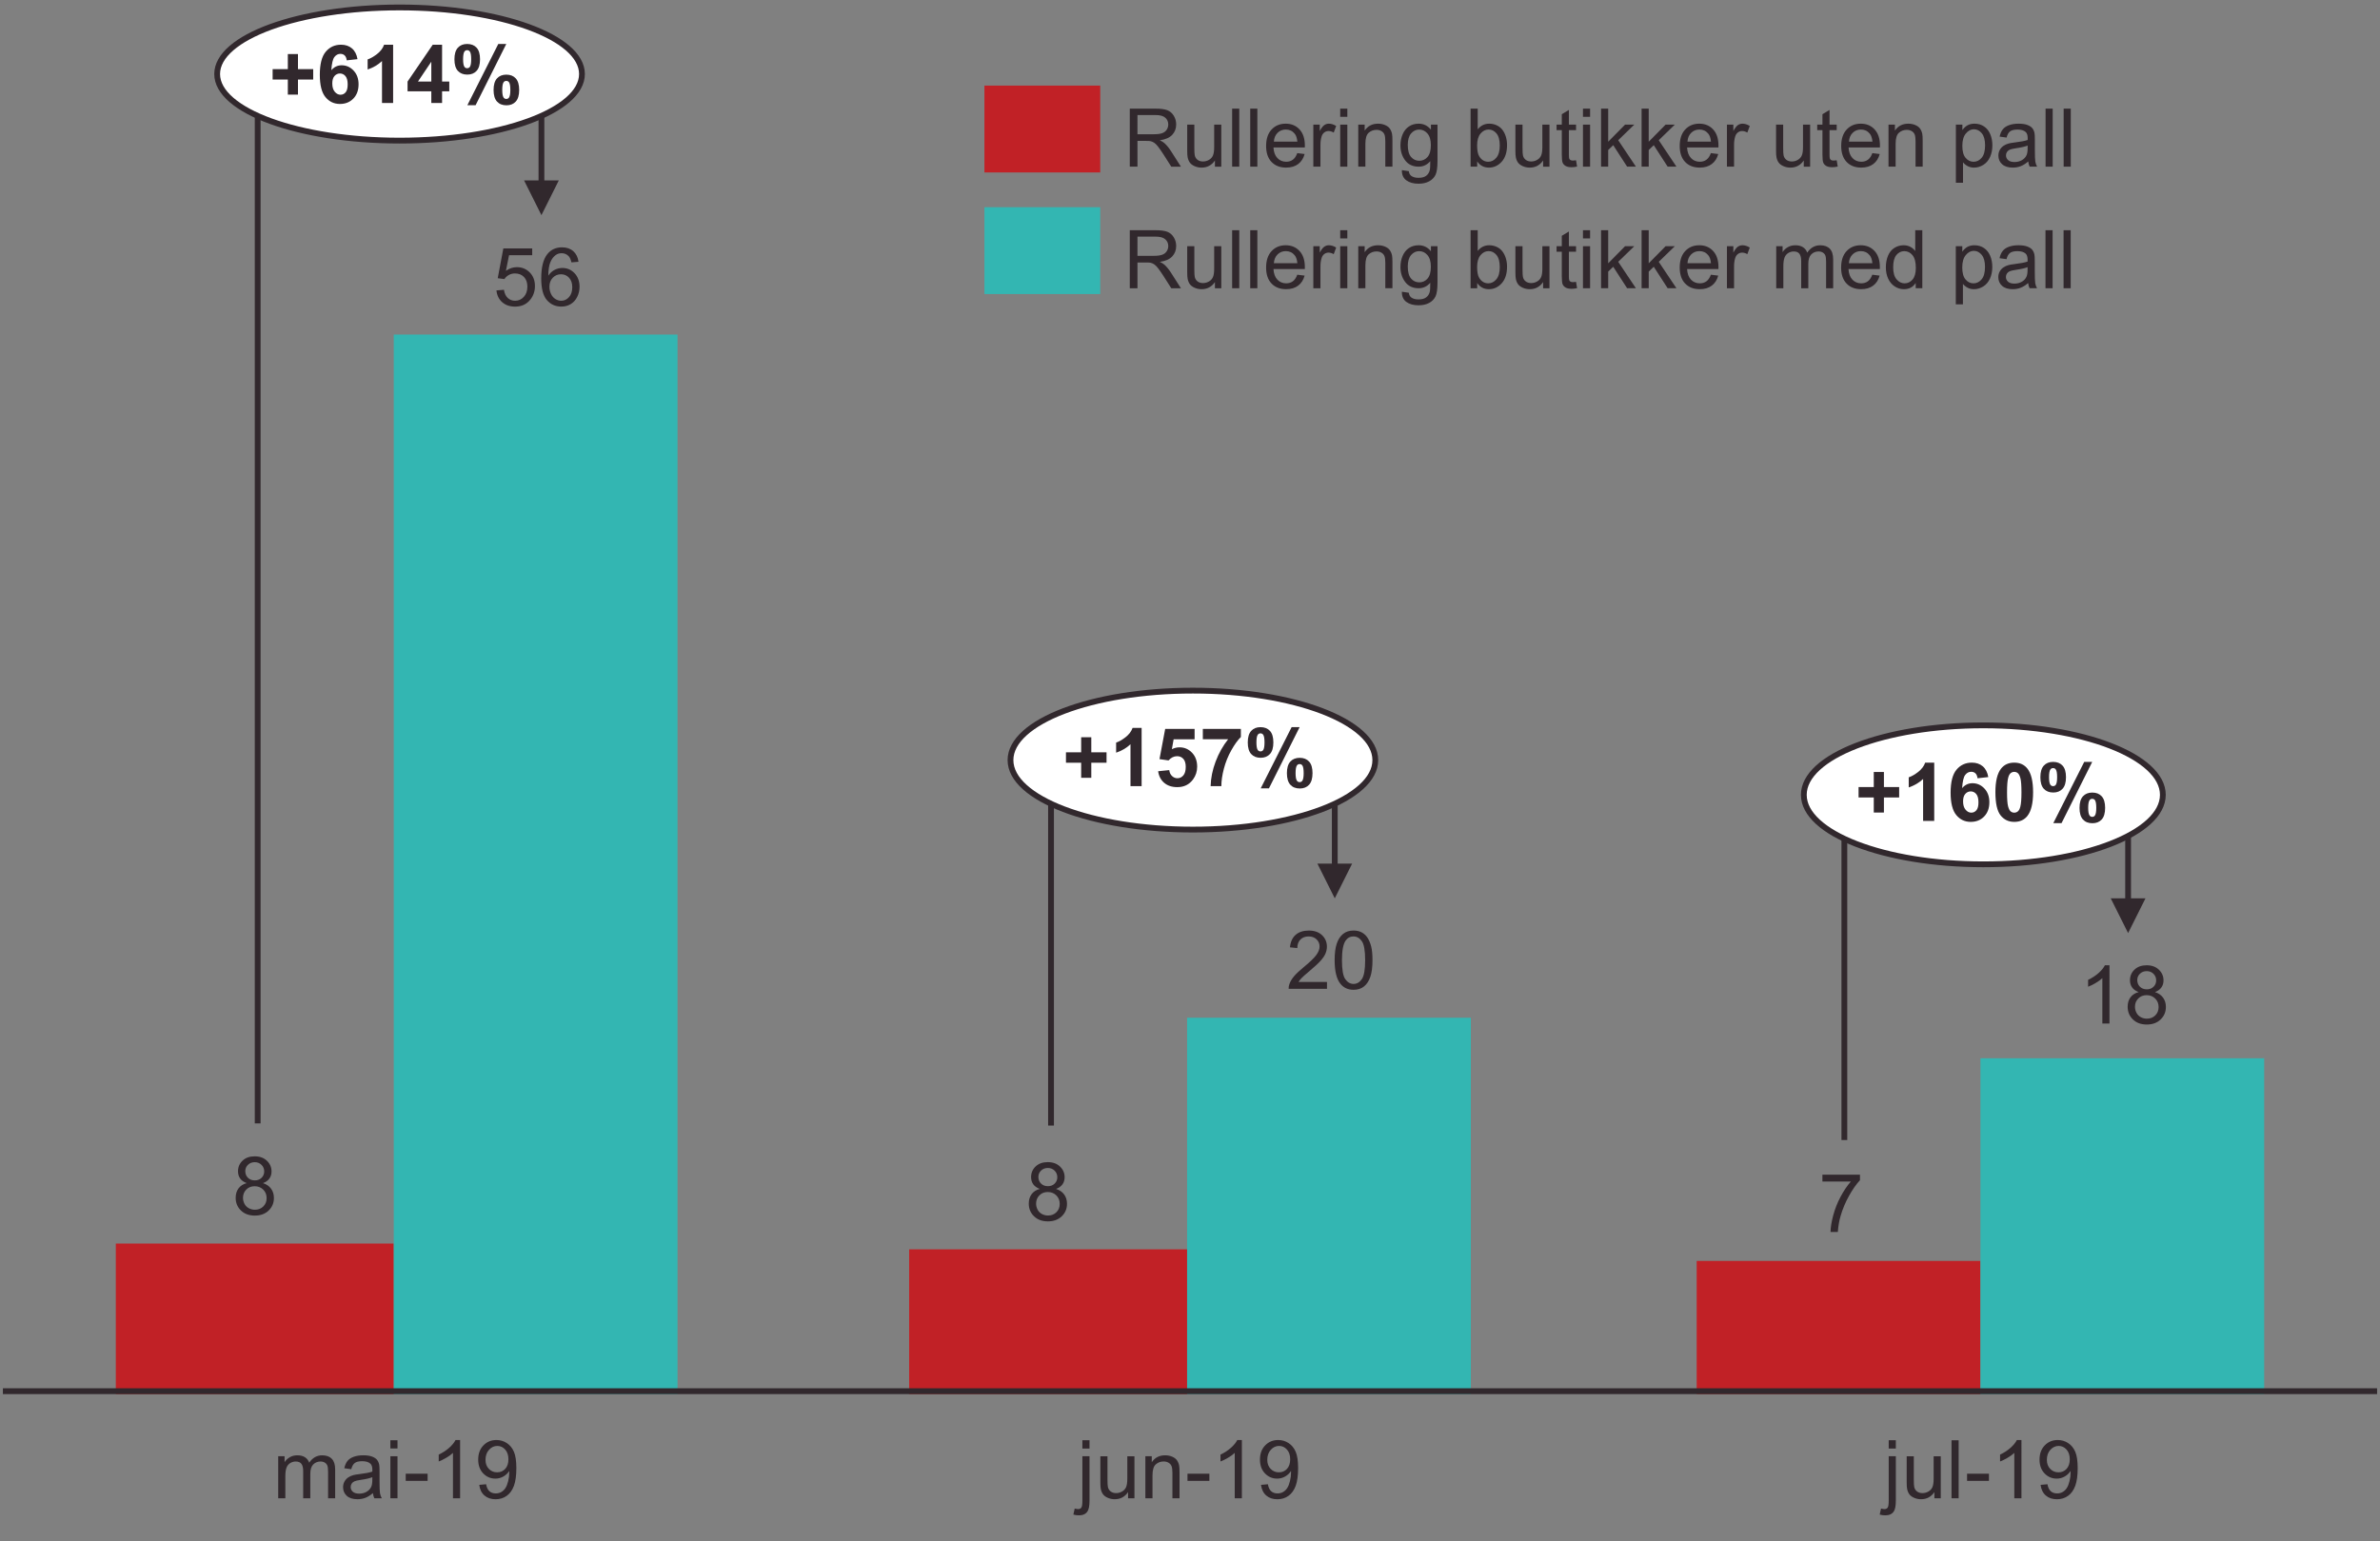 <!-- Generator: Adobe Illustrator 24.0.3, SVG Export Plug-In  -->
<svg version="1.1" xmlns="http://www.w3.org/2000/svg" xmlns:xlink="http://www.w3.org/1999/xlink" x="0px" y="0px" width="411px"
	 height="266.197px" viewBox="0 0 411 266.197" style="enable-background:new 0 0 411 266.197;" xml:space="preserve">
<rect x="0" y="0" width="411" height="266.197" fill="#808080" stroke="none"/>
<style type="text/css">
	.st0{fill:#C12126;}
	.st1{fill:#33B6B2;}
	.st2{clip-path:url(#SVGID_2_);fill:none;stroke:#31282D;stroke-linejoin:round;stroke-miterlimit:10;}
	.st3{clip-path:url(#SVGID_4_);}
	.st4{fill:#31282D;}
	.st5{clip-path:url(#SVGID_6_);}
	.st6{clip-path:url(#SVGID_8_);}
	.st7{clip-path:url(#SVGID_10_);}
	.st8{clip-path:url(#SVGID_12_);}
	.st9{fill:none;stroke:#31282D;stroke-linejoin:round;stroke-miterlimit:10;}
	.st10{clip-path:url(#SVGID_14_);fill:#FFFFFF;}
	.st11{clip-path:url(#SVGID_14_);fill:none;stroke:#31282D;stroke-linejoin:round;stroke-miterlimit:10;}
	.st12{clip-path:url(#SVGID_16_);fill:#FFFFFF;}
	.st13{clip-path:url(#SVGID_16_);fill:none;stroke:#31282D;stroke-linejoin:round;stroke-miterlimit:10;}
	.st14{clip-path:url(#SVGID_18_);fill:#FFFFFF;}
	.st15{clip-path:url(#SVGID_18_);fill:none;stroke:#31282D;stroke-linejoin:round;stroke-miterlimit:10;}
	.st16{clip-path:url(#SVGID_20_);fill:#33B6B2;}
	.st17{clip-path:url(#SVGID_20_);fill:#C12126;}
	.st18{clip-path:url(#SVGID_22_);fill:none;stroke:#31282D;stroke-linejoin:round;stroke-miterlimit:10;}
	.st19{clip-path:url(#SVGID_34_);fill:#FFFFFF;}
	.st20{clip-path:url(#SVGID_34_);fill:none;stroke:#31282D;stroke-linejoin:round;stroke-miterlimit:10;}
	.st21{clip-path:url(#SVGID_36_);fill:#FFFFFF;}
	.st22{clip-path:url(#SVGID_36_);fill:none;stroke:#31282D;stroke-linejoin:round;stroke-miterlimit:10;}
	.st23{clip-path:url(#SVGID_38_);fill:#FFFFFF;}
	.st24{clip-path:url(#SVGID_38_);fill:none;stroke:#31282D;stroke-linejoin:round;stroke-miterlimit:10;}
	.st25{clip-path:url(#SVGID_40_);fill:#33B6B2;}
	.st26{clip-path:url(#SVGID_40_);fill:#C12126;}
</style>
<defs>
</defs>
<path class="st0" d="M293,240.786h49v-23h-49V240.786z M157.001,240.786h48v-25h-48V240.786z M20,240.786h48.001v-26H20V240.786z"/>
<path class="st1" d="M342,240.786h49v-58.001h-49V240.786z M205,240.786h49v-65.001h-49V240.786z M68,240.786h49V57.785H68V240.786z
	"/>
<g>
	<defs>
		<rect id="SVGID_1_" y="36.786" width="411" height="210"/>
	</defs>
	<clipPath id="SVGID_2_">
		<use xlink:href="#SVGID_1_"  style="overflow:visible;"/>
	</clipPath>
	<line class="st2" x1="0.5" y1="240.286" x2="410.5" y2="240.286"/>
</g>
<g>
	<defs>
		<rect id="SVGID_3_" x="16" y="194.786" width="56" height="20"/>
	</defs>
	<clipPath id="SVGID_4_">
		<use xlink:href="#SVGID_3_"  style="overflow:visible;"/>
	</clipPath>
	<g class="st3">
		<path class="st4" d="M42.605,204.351c-0.51-0.187-0.889-0.453-1.135-0.8s-0.369-0.761-0.369-1.244
			c0-0.729,0.262-1.342,0.786-1.839s1.221-0.745,2.092-0.745c0.875,0,1.579,0.254,2.112,0.762c0.533,0.509,0.8,1.127,0.8,1.856
			c0,0.465-0.122,0.869-0.366,1.214c-0.244,0.344-0.614,0.609-1.111,0.796c0.615,0.2,1.083,0.524,1.405,0.971s0.482,0.979,0.482,1.6
			c0,0.856-0.303,1.577-0.909,2.16s-1.404,0.875-2.393,0.875s-1.787-0.293-2.393-0.878c-0.606-0.586-0.909-1.316-0.909-2.191
			c0-0.651,0.165-1.197,0.496-1.637C41.524,204.81,41.994,204.51,42.605,204.351z M41.962,206.894c0,0.351,0.083,0.69,0.25,1.019
			s0.414,0.582,0.742,0.762c0.328,0.181,0.681,0.271,1.06,0.271c0.588,0,1.073-0.189,1.456-0.567s0.574-0.859,0.574-1.442
			c0-0.593-0.197-1.082-0.591-1.47s-0.888-0.581-1.48-0.581c-0.579,0-1.059,0.191-1.439,0.574S41.962,206.32,41.962,206.894z
			 M42.358,202.266c0,0.474,0.153,0.861,0.458,1.162s0.702,0.451,1.189,0.451c0.474,0,0.862-0.149,1.166-0.447
			c0.303-0.299,0.455-0.665,0.455-1.098c0-0.451-0.156-0.83-0.468-1.139c-0.312-0.307-0.701-0.461-1.166-0.461
			c-0.469,0-0.859,0.15-1.169,0.451S42.358,201.847,42.358,202.266z"/>
	</g>
</g>
<g>
	<defs>
		<rect id="SVGID_5_" x="153" y="195.786" width="56" height="20"/>
	</defs>
	<clipPath id="SVGID_6_">
		<use xlink:href="#SVGID_5_"  style="overflow:visible;"/>
	</clipPath>
	<g class="st5">
		<path class="st4" d="M179.563,205.351c-0.51-0.187-0.889-0.453-1.135-0.8s-0.369-0.761-0.369-1.244
			c0-0.729,0.262-1.342,0.786-1.839s1.221-0.745,2.092-0.745c0.875,0,1.579,0.254,2.112,0.762c0.533,0.509,0.8,1.127,0.8,1.856
			c0,0.465-0.122,0.869-0.366,1.214c-0.244,0.344-0.614,0.609-1.111,0.796c0.615,0.2,1.083,0.524,1.405,0.971s0.482,0.979,0.482,1.6
			c0,0.856-0.303,1.577-0.909,2.16s-1.404,0.875-2.393,0.875s-1.787-0.293-2.393-0.878c-0.606-0.586-0.909-1.316-0.909-2.191
			c0-0.651,0.165-1.197,0.496-1.637C178.482,205.81,178.952,205.51,179.563,205.351z M178.921,207.894
			c0,0.351,0.083,0.69,0.25,1.019s0.414,0.582,0.742,0.762c0.328,0.181,0.681,0.271,1.06,0.271c0.588,0,1.073-0.189,1.456-0.567
			s0.574-0.859,0.574-1.442c0-0.593-0.197-1.082-0.591-1.47s-0.888-0.581-1.48-0.581c-0.579,0-1.059,0.191-1.439,0.574
			S178.921,207.32,178.921,207.894z M179.317,203.266c0,0.474,0.153,0.861,0.458,1.162s0.702,0.451,1.189,0.451
			c0.474,0,0.862-0.149,1.166-0.447c0.303-0.299,0.455-0.665,0.455-1.098c0-0.451-0.156-0.83-0.468-1.139
			c-0.312-0.307-0.701-0.461-1.166-0.461c-0.469,0-0.859,0.15-1.169,0.451S179.317,202.847,179.317,203.266z"/>
	</g>
</g>
<g>
	<path class="st4" d="M314.71,204.077v-1.183h6.487v0.957c-0.638,0.679-1.271,1.581-1.896,2.707
		c-0.627,1.126-1.111,2.283-1.453,3.473c-0.246,0.839-0.403,1.757-0.472,2.755h-1.265c0.014-0.788,0.169-1.741,0.465-2.857
		s0.721-2.193,1.275-3.23c0.553-1.036,1.143-1.91,1.767-2.621H314.71z"/>
</g>
<g>
	<defs>
		<rect id="SVGID_7_" x="38" y="37.786" width="110.001" height="20"/>
	</defs>
	<clipPath id="SVGID_8_">
		<use xlink:href="#SVGID_7_"  style="overflow:visible;"/>
	</clipPath>
	<g class="st6">
		<path class="st4" d="M85.732,50.161l1.292-0.109c0.096,0.629,0.318,1.102,0.667,1.418c0.349,0.317,0.769,0.476,1.261,0.476
			c0.592,0,1.094-0.224,1.504-0.67s0.615-1.039,0.615-1.777c0-0.702-0.197-1.256-0.591-1.661s-0.91-0.608-1.548-0.608
			c-0.396,0-0.754,0.09-1.073,0.271c-0.319,0.18-0.57,0.413-0.752,0.7l-1.155-0.15l0.971-5.147h4.983v1.176h-3.999l-0.54,2.693
			c0.602-0.419,1.233-0.629,1.894-0.629c0.875,0,1.613,0.303,2.215,0.909s0.902,1.386,0.902,2.338c0,0.907-0.264,1.69-0.793,2.352
			c-0.643,0.812-1.52,1.217-2.632,1.217c-0.912,0-1.655-0.255-2.232-0.766S85.814,51.004,85.732,50.161z"/>
		<path class="st4" d="M99.903,45.218l-1.224,0.096c-0.109-0.483-0.264-0.834-0.465-1.053c-0.333-0.351-0.743-0.526-1.23-0.526
			c-0.392,0-0.736,0.109-1.032,0.328c-0.387,0.282-0.693,0.695-0.916,1.237s-0.339,1.314-0.349,2.317
			c0.296-0.451,0.659-0.786,1.087-1.005s0.877-0.328,1.347-0.328c0.82,0,1.519,0.302,2.095,0.905
			c0.577,0.604,0.865,1.385,0.865,2.342c0,0.629-0.136,1.213-0.407,1.754c-0.271,0.539-0.644,0.953-1.118,1.24
			s-1.012,0.431-1.613,0.431c-1.025,0-1.862-0.377-2.509-1.132c-0.647-0.754-0.971-1.997-0.971-3.729
			c0-1.937,0.358-3.345,1.073-4.225c0.625-0.766,1.465-1.148,2.522-1.148c0.789,0,1.435,0.221,1.938,0.663
			S99.803,44.439,99.903,45.218z M94.879,49.539c0,0.424,0.09,0.829,0.27,1.217s0.432,0.683,0.755,0.886
			c0.324,0.202,0.663,0.304,1.019,0.304c0.52,0,0.966-0.21,1.34-0.629s0.561-0.989,0.561-1.709c0-0.692-0.185-1.238-0.554-1.638
			c-0.369-0.398-0.834-0.598-1.395-0.598c-0.556,0-1.028,0.199-1.415,0.598C95.072,48.369,94.879,48.891,94.879,49.539z"/>
	</g>
</g>
<g>
	<defs>
		<rect id="SVGID_9_" x="175.001" y="155.786" width="110" height="20"/>
	</defs>
	<clipPath id="SVGID_10_">
		<use xlink:href="#SVGID_9_"  style="overflow:visible;"/>
	</clipPath>
	<g class="st7">
		<path class="st4" d="M229.157,169.603v1.183h-6.624c-0.009-0.296,0.039-0.581,0.144-0.854c0.168-0.451,0.438-0.896,0.81-1.333
			s0.908-0.943,1.61-1.518c1.089-0.894,1.825-1.601,2.208-2.123c0.383-0.521,0.574-1.015,0.574-1.479
			c0-0.487-0.174-0.899-0.523-1.233c-0.349-0.336-0.803-0.503-1.364-0.503c-0.592,0-1.066,0.178-1.422,0.533
			s-0.536,0.848-0.54,1.477l-1.265-0.13c0.086-0.943,0.413-1.662,0.978-2.156c0.565-0.495,1.324-0.742,2.276-0.742
			c0.961,0,1.723,0.267,2.283,0.8s0.841,1.194,0.841,1.982c0,0.401-0.082,0.795-0.246,1.183s-0.437,0.795-0.817,1.224
			s-1.013,1.017-1.897,1.764c-0.738,0.62-1.212,1.04-1.422,1.261c-0.209,0.222-0.383,0.443-0.52,0.667H229.157z"/>
		<path class="st4" d="M230.477,165.843c0-1.185,0.122-2.139,0.366-2.86c0.244-0.723,0.606-1.28,1.087-1.672
			s1.086-0.588,1.815-0.588c0.538,0,1.009,0.108,1.415,0.324c0.406,0.217,0.741,0.529,1.005,0.938
			c0.264,0.407,0.472,0.904,0.622,1.49c0.15,0.585,0.226,1.375,0.226,2.368c0,1.176-0.121,2.125-0.362,2.847
			c-0.242,0.723-0.603,1.281-1.083,1.676c-0.481,0.394-1.088,0.591-1.822,0.591c-0.966,0-1.725-0.347-2.276-1.039
			C230.807,169.084,230.477,167.725,230.477,165.843z M231.741,165.843c0,1.646,0.192,2.74,0.578,3.284
			c0.385,0.545,0.86,0.817,1.425,0.817s1.04-0.273,1.425-0.82s0.578-1.641,0.578-3.281c0-1.649-0.192-2.746-0.578-3.288
			s-0.865-0.813-1.439-0.813c-0.565,0-1.016,0.239-1.354,0.718C231.953,163.07,231.741,164.198,231.741,165.843z"/>
	</g>
</g>
<g>
	<defs>
		<rect id="SVGID_11_" x="312" y="161.786" width="99" height="20"/>
	</defs>
	<clipPath id="SVGID_12_">
		<use xlink:href="#SVGID_11_"  style="overflow:visible;"/>
	</clipPath>
	<g class="st8">
		<path class="st4" d="M364.283,176.786h-1.23v-7.841c-0.296,0.282-0.685,0.565-1.165,0.848c-0.481,0.282-0.913,0.494-1.296,0.636
			v-1.189c0.688-0.323,1.29-0.716,1.805-1.176s0.88-0.907,1.094-1.34h0.793V176.786z"/>
		<path class="st4" d="M369.328,171.351c-0.511-0.187-0.889-0.453-1.135-0.8s-0.369-0.761-0.369-1.244
			c0-0.729,0.262-1.342,0.786-1.839s1.222-0.745,2.092-0.745c0.875,0,1.579,0.254,2.112,0.762c0.533,0.509,0.8,1.127,0.8,1.856
			c0,0.465-0.122,0.869-0.366,1.214c-0.243,0.344-0.613,0.609-1.11,0.796c0.615,0.2,1.083,0.524,1.405,0.971
			c0.32,0.446,0.481,0.979,0.481,1.6c0,0.856-0.303,1.577-0.909,2.16s-1.403,0.875-2.393,0.875s-1.786-0.293-2.393-0.878
			c-0.606-0.586-0.909-1.316-0.909-2.191c0-0.651,0.165-1.197,0.495-1.637C368.247,171.81,368.718,171.51,369.328,171.351z
			 M368.686,173.894c0,0.351,0.083,0.69,0.25,1.019c0.166,0.328,0.413,0.582,0.741,0.762c0.328,0.181,0.682,0.271,1.06,0.271
			c0.588,0,1.073-0.189,1.456-0.567s0.574-0.859,0.574-1.442c0-0.593-0.197-1.082-0.591-1.47c-0.395-0.388-0.888-0.581-1.48-0.581
			c-0.579,0-1.059,0.191-1.439,0.574C368.876,172.841,368.686,173.32,368.686,173.894z M369.082,169.266
			c0,0.474,0.152,0.861,0.458,1.162s0.702,0.451,1.189,0.451c0.474,0,0.862-0.149,1.165-0.447c0.304-0.299,0.455-0.665,0.455-1.098
			c0-0.451-0.156-0.83-0.469-1.139c-0.312-0.307-0.7-0.461-1.165-0.461c-0.47,0-0.859,0.15-1.169,0.451
			S369.082,168.847,369.082,169.266z"/>
	</g>
</g>
<line class="st9" x1="44.5" y1="194.036" x2="44.5" y2="13.286"/>
<line class="st9" x1="44.5" y1="13.286" x2="93.375" y2="13.286"/>
<path class="st4" d="M96.5,31.161l-3,6l-3-6H96.5z M94,13.286v18.875h-1V13.286H94z"/>
<line class="st9" x1="181.5" y1="194.411" x2="181.5" y2="131.286"/>
<path class="st4" d="M233.5,149.161l-3,6l-3-6H233.5z M231,131.286v18.875h-1v-18.875H231z"/>
<line class="st9" x1="181.5" y1="131.286" x2="230.375" y2="131.286"/>
<line class="st9" x1="318.5" y1="196.911" x2="318.5" y2="137.286"/>
<line class="st9" x1="318.5" y1="137.286" x2="367.375" y2="137.286"/>
<path class="st4" d="M370.5,155.161l-3,6l-3-6H370.5z M368,137.286v18.875h-1v-18.875H368z"/>
<g>
	<path class="st4" d="M185.358,261.602l0.232-1.046c0.246,0.063,0.44,0.096,0.581,0.096c0.25,0,0.438-0.083,0.561-0.249
		c0.123-0.167,0.185-0.583,0.185-1.248v-7.629h1.23v7.656c0,0.894-0.116,1.516-0.349,1.866c-0.296,0.456-0.789,0.684-1.477,0.684
		C185.989,261.732,185.668,261.689,185.358,261.602z M186.916,250.193v-1.429h1.23v1.429H186.916z"/>
	<path class="st4" d="M194.805,258.786v-1.066c-0.565,0.82-1.333,1.23-2.304,1.23c-0.428,0-0.828-0.082-1.2-0.246
		s-0.647-0.37-0.827-0.619c-0.18-0.248-0.307-0.552-0.379-0.912c-0.05-0.241-0.075-0.624-0.075-1.148v-4.498h1.23v4.026
		c0,0.643,0.025,1.075,0.075,1.299c0.078,0.323,0.242,0.577,0.492,0.763c0.25,0.184,0.561,0.276,0.93,0.276s0.715-0.095,1.039-0.284
		c0.324-0.188,0.553-0.446,0.687-0.771c0.134-0.326,0.202-0.799,0.202-1.419v-3.89h1.23v7.26H194.805z"/>
	<path class="st4" d="M197.792,258.786v-7.26h1.107v1.032c0.533-0.798,1.303-1.196,2.311-1.196c0.438,0,0.84,0.078,1.207,0.236
		c0.367,0.156,0.642,0.363,0.824,0.618s0.31,0.559,0.383,0.909c0.045,0.228,0.068,0.627,0.068,1.196v4.464h-1.23v-4.416
		c0-0.501-0.048-0.876-0.144-1.125c-0.096-0.248-0.266-0.446-0.509-0.594c-0.244-0.148-0.53-0.223-0.858-0.223
		c-0.524,0-0.977,0.166-1.357,0.499s-0.571,0.964-0.571,1.894v3.965H197.792z"/>
</g>
<g>
	<path class="st4" d="M205.065,255.778v-1.237h3.78v1.237H205.065z"/>
</g>
<g>
	<path class="st4" d="M214.456,258.786h-1.23v-7.841c-0.296,0.282-0.685,0.565-1.166,0.848s-0.913,0.494-1.295,0.636v-1.189
		c0.688-0.323,1.29-0.716,1.805-1.176s0.879-0.907,1.094-1.34h0.793V258.786z"/>
	<path class="st4" d="M217.764,256.468l1.183-0.109c0.1,0.556,0.292,0.959,0.574,1.21s0.645,0.376,1.087,0.376
		c0.378,0,0.71-0.087,0.995-0.26s0.519-0.404,0.701-0.694c0.182-0.289,0.335-0.68,0.458-1.172s0.185-0.993,0.185-1.504
		c0-0.055-0.002-0.137-0.007-0.246c-0.246,0.392-0.582,0.71-1.008,0.953c-0.426,0.244-0.888,0.366-1.384,0.366
		c-0.83,0-1.531-0.301-2.105-0.902s-0.861-1.395-0.861-2.379c0-1.017,0.3-1.834,0.899-2.454s1.35-0.93,2.252-0.93
		c0.652,0,1.248,0.176,1.788,0.526s0.95,0.851,1.23,1.501c0.28,0.648,0.42,1.589,0.42,2.819c0,1.28-0.139,2.3-0.417,3.06
		c-0.278,0.758-0.691,1.336-1.241,1.732s-1.193,0.595-1.931,0.595c-0.784,0-1.424-0.218-1.921-0.653
		C218.163,257.869,217.864,257.257,217.764,256.468z M222.802,252.046c0-0.706-0.188-1.267-0.564-1.682s-0.828-0.622-1.357-0.622
		c-0.547,0-1.023,0.224-1.429,0.67s-0.608,1.025-0.608,1.736c0,0.638,0.192,1.156,0.578,1.556c0.385,0.398,0.86,0.598,1.425,0.598
		c0.57,0,1.038-0.199,1.405-0.598C222.619,253.304,222.802,252.752,222.802,252.046z"/>
</g>
<g>
	<path class="st4" d="M324.602,261.602l0.232-1.046c0.246,0.063,0.439,0.096,0.581,0.096c0.251,0,0.438-0.083,0.561-0.249
		c0.123-0.167,0.185-0.583,0.185-1.248v-7.629h1.23v7.656c0,0.894-0.116,1.516-0.349,1.866c-0.296,0.456-0.788,0.684-1.477,0.684
		C325.233,261.732,324.911,261.689,324.602,261.602z M326.16,250.193v-1.429h1.23v1.429H326.16z"/>
	<path class="st4" d="M334.049,258.786v-1.066c-0.565,0.82-1.333,1.23-2.304,1.23c-0.429,0-0.828-0.082-1.199-0.246
		c-0.372-0.164-0.647-0.37-0.828-0.619c-0.18-0.248-0.306-0.552-0.379-0.912c-0.05-0.241-0.075-0.624-0.075-1.148v-4.498h1.23v4.026
		c0,0.643,0.025,1.075,0.075,1.299c0.077,0.323,0.241,0.577,0.492,0.763c0.251,0.184,0.561,0.276,0.93,0.276
		s0.716-0.095,1.039-0.284c0.323-0.188,0.553-0.446,0.688-0.771c0.134-0.326,0.201-0.799,0.201-1.419v-3.89h1.23v7.26H334.049z"/>
	<path class="st4" d="M337.008,258.786v-10.021h1.23v10.021H337.008z"/>
</g>
<g>
	<path class="st4" d="M339.689,255.778v-1.237h3.78v1.237H339.689z"/>
</g>
<g>
	<path class="st4" d="M349.08,258.786h-1.23v-7.841c-0.296,0.282-0.685,0.565-1.165,0.848c-0.481,0.282-0.913,0.494-1.296,0.636
		v-1.189c0.688-0.323,1.29-0.716,1.805-1.176s0.88-0.907,1.094-1.34h0.793V258.786z"/>
	<path class="st4" d="M352.388,256.468l1.183-0.109c0.101,0.556,0.292,0.959,0.574,1.21s0.645,0.376,1.087,0.376
		c0.378,0,0.71-0.087,0.994-0.26c0.285-0.173,0.519-0.404,0.701-0.694c0.183-0.289,0.335-0.68,0.458-1.172s0.185-0.993,0.185-1.504
		c0-0.055-0.002-0.137-0.007-0.246c-0.246,0.392-0.582,0.71-1.009,0.953c-0.426,0.244-0.887,0.366-1.384,0.366
		c-0.829,0-1.531-0.301-2.105-0.902s-0.861-1.395-0.861-2.379c0-1.017,0.3-1.834,0.899-2.454c0.599-0.62,1.35-0.93,2.252-0.93
		c0.651,0,1.248,0.176,1.787,0.526c0.541,0.351,0.951,0.851,1.23,1.501c0.281,0.648,0.421,1.589,0.421,2.819
		c0,1.28-0.139,2.3-0.417,3.06c-0.278,0.758-0.691,1.336-1.24,1.732c-0.55,0.396-1.193,0.595-1.932,0.595
		c-0.784,0-1.424-0.218-1.921-0.653C352.786,257.869,352.488,257.257,352.388,256.468z M357.426,252.046
		c0-0.706-0.188-1.267-0.563-1.682c-0.377-0.415-0.829-0.622-1.357-0.622c-0.547,0-1.023,0.224-1.429,0.67s-0.608,1.025-0.608,1.736
		c0,0.638,0.192,1.156,0.578,1.556c0.385,0.398,0.859,0.598,1.425,0.598c0.569,0,1.038-0.199,1.405-0.598
		C357.242,253.304,357.426,252.752,357.426,252.046z"/>
</g>
<g>
	<path class="st4" d="M48.043,258.786v-7.26h1.101v1.019c0.228-0.355,0.531-0.642,0.909-0.858c0.378-0.216,0.809-0.324,1.292-0.324
		c0.538,0,0.979,0.111,1.323,0.335s0.587,0.535,0.728,0.937c0.574-0.848,1.322-1.271,2.242-1.271c0.72,0,1.274,0.199,1.661,0.598
		c0.387,0.399,0.581,1.014,0.581,1.843v4.983h-1.224v-4.573c0-0.492-0.04-0.847-0.12-1.063c-0.08-0.216-0.225-0.391-0.434-0.522
		s-0.456-0.198-0.738-0.198c-0.51,0-0.934,0.17-1.271,0.51c-0.337,0.339-0.506,0.883-0.506,1.63v4.218h-1.23v-4.717
		c0-0.547-0.1-0.957-0.301-1.23s-0.529-0.41-0.984-0.41c-0.346,0-0.667,0.091-0.96,0.273s-0.507,0.449-0.639,0.8
		s-0.198,0.856-0.198,1.518v3.767H48.043z"/>
	<path class="st4" d="M64.4,257.89c-0.456,0.388-0.895,0.661-1.316,0.82s-0.874,0.239-1.357,0.239c-0.797,0-1.411-0.195-1.839-0.584
		c-0.428-0.391-0.643-0.888-0.643-1.494c0-0.355,0.081-0.68,0.243-0.975c0.162-0.293,0.374-0.529,0.636-0.707
		s0.557-0.312,0.885-0.403c0.242-0.063,0.606-0.125,1.094-0.185c0.994-0.118,1.725-0.26,2.194-0.424
		c0.004-0.169,0.007-0.275,0.007-0.321c0-0.501-0.116-0.854-0.349-1.06c-0.314-0.278-0.782-0.417-1.401-0.417
		c-0.579,0-1.006,0.102-1.282,0.304c-0.276,0.203-0.479,0.562-0.612,1.077l-1.203-0.164c0.109-0.515,0.29-0.931,0.54-1.247
		c0.25-0.317,0.613-0.561,1.087-0.732c0.474-0.17,1.023-0.256,1.647-0.256c0.62,0,1.124,0.073,1.511,0.219s0.672,0.329,0.854,0.551
		c0.182,0.221,0.31,0.5,0.383,0.837c0.041,0.21,0.062,0.588,0.062,1.135v1.641c0,1.144,0.026,1.867,0.079,2.171
		c0.052,0.303,0.156,0.593,0.311,0.871h-1.285C64.519,258.531,64.437,258.232,64.4,257.89z M64.298,255.142
		c-0.447,0.183-1.117,0.337-2.01,0.465c-0.506,0.073-0.864,0.155-1.073,0.246s-0.372,0.225-0.485,0.399
		c-0.114,0.176-0.171,0.371-0.171,0.585c0,0.328,0.124,0.602,0.373,0.82s0.612,0.328,1.09,0.328c0.474,0,0.896-0.104,1.265-0.312
		c0.369-0.207,0.64-0.49,0.813-0.851c0.132-0.278,0.198-0.688,0.198-1.23V255.142z"/>
	<path class="st4" d="M67.414,250.179v-1.415h1.23v1.415H67.414z M67.414,258.786v-7.26h1.23v7.26H67.414z"/>
</g>
<g>
	<path class="st4" d="M70.063,255.778v-1.237h3.78v1.237H70.063z"/>
</g>
<g>
	<path class="st4" d="M79.454,258.786h-1.23v-7.841c-0.296,0.282-0.685,0.565-1.166,0.848s-0.913,0.494-1.295,0.636v-1.189
		c0.688-0.323,1.29-0.716,1.805-1.176s0.879-0.907,1.094-1.34h0.793V258.786z"/>
	<path class="st4" d="M82.762,256.468l1.183-0.109c0.1,0.556,0.292,0.959,0.574,1.21s0.645,0.376,1.087,0.376
		c0.378,0,0.71-0.087,0.995-0.26s0.519-0.404,0.701-0.694c0.182-0.289,0.335-0.68,0.458-1.172s0.185-0.993,0.185-1.504
		c0-0.055-0.002-0.137-0.007-0.246c-0.246,0.392-0.582,0.71-1.008,0.953c-0.426,0.244-0.888,0.366-1.384,0.366
		c-0.83,0-1.531-0.301-2.105-0.902s-0.861-1.395-0.861-2.379c0-1.017,0.3-1.834,0.899-2.454s1.35-0.93,2.252-0.93
		c0.652,0,1.248,0.176,1.788,0.526s0.95,0.851,1.23,1.501c0.28,0.648,0.42,1.589,0.42,2.819c0,1.28-0.139,2.3-0.417,3.06
		c-0.278,0.758-0.691,1.336-1.241,1.732s-1.193,0.595-1.931,0.595c-0.784,0-1.424-0.218-1.921-0.653
		C83.161,257.869,82.862,257.257,82.762,256.468z M87.8,252.046c0-0.706-0.188-1.267-0.564-1.682s-0.828-0.622-1.357-0.622
		c-0.547,0-1.023,0.224-1.429,0.67s-0.608,1.025-0.608,1.736c0,0.638,0.192,1.156,0.578,1.556c0.385,0.398,0.86,0.598,1.425,0.598
		c0.57,0,1.038-0.199,1.405-0.598C87.617,253.304,87.8,252.752,87.8,252.046z"/>
</g>
<g>
	<defs>
		<rect id="SVGID_13_" width="411" height="266.197"/>
	</defs>
	<clipPath id="SVGID_14_">
		<use xlink:href="#SVGID_13_"  style="overflow:visible;"/>
	</clipPath>
	<path class="st10" d="M37.5,12.786c0-6.351,14.103-11.5,31.5-11.5s31.5,5.149,31.5,11.5c0,6.351-14.103,11.5-31.5,11.5
		S37.5,19.137,37.5,12.786"/>
	<ellipse class="st11" cx="69" cy="12.786" rx="31.5" ry="11.5"/>
</g>
<g>
	<path class="st4" d="M49.706,16.343v-2.604h-2.625v-1.798h2.625V9.337h1.75v2.604h2.632v1.798h-2.632v2.604H49.706z"/>
	<path class="st4" d="M61.736,10.218l-1.859,0.205c-0.045-0.383-0.164-0.665-0.355-0.848s-0.44-0.273-0.745-0.273
		c-0.406,0-0.749,0.183-1.029,0.547s-0.457,1.123-0.53,2.276c0.479-0.565,1.073-0.848,1.784-0.848c0.802,0,1.489,0.306,2.061,0.916
		s0.858,1.399,0.858,2.365c0,1.025-0.301,1.848-0.902,2.468s-1.374,0.93-2.317,0.93c-1.012,0-1.843-0.394-2.495-1.179
		c-0.652-0.787-0.978-2.075-0.978-3.866c0-1.837,0.339-3.16,1.019-3.972s1.561-1.217,2.646-1.217c0.761,0,1.391,0.213,1.89,0.639
		C61.282,8.789,61.6,9.407,61.736,10.218z M57.382,14.409c0,0.624,0.144,1.106,0.431,1.445c0.287,0.34,0.615,0.51,0.984,0.51
		c0.355,0,0.652-0.139,0.889-0.417s0.355-0.733,0.355-1.367c0-0.651-0.127-1.129-0.383-1.433c-0.255-0.303-0.574-0.454-0.957-0.454
		c-0.369,0-0.681,0.145-0.937,0.435C57.509,13.417,57.382,13.843,57.382,14.409z"/>
	<path class="st4" d="M67.888,17.786h-1.921v-7.239c-0.702,0.656-1.529,1.142-2.481,1.456v-1.743
		c0.501-0.164,1.046-0.476,1.634-0.933c0.588-0.459,0.991-0.993,1.21-1.604h1.559V17.786z"/>
	<path class="st4" d="M74.483,17.786v-2.017h-4.102v-1.682l4.348-6.364h1.613v6.357h1.244v1.688h-1.244v2.017H74.483z
		 M74.483,14.081v-3.425l-2.304,3.425H74.483z"/>
	<path class="st4" d="M78.475,10.239c0-0.897,0.197-1.563,0.591-1.996c0.394-0.433,0.929-0.649,1.603-0.649
		c0.697,0,1.243,0.216,1.637,0.646c0.394,0.432,0.591,1.098,0.591,2c0,0.897-0.197,1.563-0.591,1.996s-0.929,0.649-1.603,0.649
		c-0.697,0-1.243-0.216-1.637-0.646C78.672,11.807,78.475,11.141,78.475,10.239z M79.972,10.225c0,0.651,0.075,1.089,0.226,1.312
		c0.114,0.164,0.271,0.246,0.472,0.246c0.205,0,0.365-0.082,0.479-0.246c0.146-0.224,0.219-0.661,0.219-1.312
		s-0.073-1.087-0.219-1.306c-0.114-0.169-0.273-0.253-0.479-0.253c-0.201,0-0.358,0.082-0.472,0.246
		C80.047,9.136,79.972,9.574,79.972,10.225z M82.132,18.169H80.71l5.339-10.575h1.381L82.132,18.169z M85.235,15.537
		c0-0.897,0.197-1.563,0.591-1.996s0.933-0.649,1.617-0.649c0.688,0,1.229,0.217,1.624,0.649s0.591,1.099,0.591,1.996
		c0,0.902-0.197,1.57-0.591,2.003s-0.929,0.649-1.603,0.649c-0.697,0-1.243-0.217-1.637-0.649S85.235,16.439,85.235,15.537z
		 M86.733,15.53c0,0.651,0.075,1.087,0.226,1.306c0.114,0.169,0.271,0.253,0.472,0.253c0.205,0,0.362-0.082,0.472-0.246
		c0.15-0.224,0.226-0.661,0.226-1.312s-0.073-1.089-0.219-1.312c-0.114-0.164-0.273-0.246-0.479-0.246s-0.362,0.082-0.472,0.246
		C86.808,14.441,86.733,14.879,86.733,15.53z"/>
</g>
<g>
	<defs>
		<rect id="SVGID_15_" width="411" height="266.197"/>
	</defs>
	<clipPath id="SVGID_16_">
		<use xlink:href="#SVGID_15_"  style="overflow:visible;"/>
	</clipPath>
	<path class="st12" d="M174.5,131.286c0-6.627,14.103-12,31.5-12s31.5,5.373,31.5,12c0,6.627-14.103,12-31.5,12
		S174.5,137.913,174.5,131.286"/>
	<ellipse class="st13" cx="206" cy="131.286" rx="31.5" ry="12"/>
</g>
<g>
	<path class="st4" d="M186.706,134.343v-2.604h-2.625v-1.798h2.625v-2.604h1.75v2.604h2.632v1.798h-2.632v2.604H186.706z"/>
	<path class="st4" d="M197.144,135.786h-1.921v-7.239c-0.702,0.656-1.529,1.142-2.481,1.456v-1.743
		c0.501-0.164,1.046-0.476,1.634-0.933c0.588-0.459,0.991-0.993,1.21-1.604h1.559V135.786z"/>
	<path class="st4" d="M200,133.209l1.914-0.198c0.055,0.433,0.216,0.775,0.485,1.029c0.269,0.252,0.579,0.379,0.93,0.379
		c0.401,0,0.741-0.163,1.019-0.488c0.278-0.326,0.417-0.817,0.417-1.474c0-0.615-0.138-1.077-0.414-1.384
		c-0.276-0.309-0.635-0.462-1.077-0.462c-0.551,0-1.046,0.244-1.483,0.731l-1.559-0.226l0.984-5.216h5.079v1.798h-3.623
		l-0.301,1.702c0.428-0.214,0.866-0.321,1.312-0.321c0.852,0,1.575,0.31,2.167,0.93s0.889,1.424,0.889,2.413
		c0,0.825-0.239,1.561-0.718,2.208c-0.652,0.884-1.556,1.326-2.714,1.326c-0.925,0-1.679-0.248-2.263-0.745
		S200.114,134.048,200,133.209z"/>
	<path class="st4" d="M207.717,127.685v-1.784h6.569v1.395c-0.542,0.533-1.094,1.299-1.654,2.297s-0.988,2.059-1.282,3.182
		c-0.294,1.124-0.438,2.128-0.434,3.012h-1.853c0.032-1.386,0.318-2.798,0.858-4.238s1.261-2.728,2.164-3.862H207.717z"/>
	<path class="st4" d="M215.475,128.239c0-0.897,0.197-1.563,0.591-1.996s0.929-0.649,1.603-0.649c0.697,0,1.243,0.216,1.637,0.646
		c0.394,0.432,0.591,1.098,0.591,2c0,0.897-0.197,1.563-0.591,1.996s-0.929,0.649-1.603,0.649c-0.697,0-1.243-0.216-1.637-0.646
		C215.672,129.807,215.475,129.141,215.475,128.239z M216.972,128.225c0,0.651,0.075,1.089,0.226,1.312
		c0.114,0.164,0.271,0.246,0.472,0.246c0.205,0,0.365-0.082,0.479-0.246c0.146-0.224,0.219-0.661,0.219-1.312
		s-0.073-1.087-0.219-1.306c-0.114-0.169-0.273-0.253-0.479-0.253c-0.201,0-0.358,0.082-0.472,0.246
		C217.047,127.136,216.972,127.574,216.972,128.225z M219.132,136.169h-1.422l5.339-10.575h1.381L219.132,136.169z M222.235,133.537
		c0-0.897,0.197-1.563,0.591-1.996s0.933-0.649,1.617-0.649c0.688,0,1.229,0.217,1.624,0.649s0.591,1.099,0.591,1.996
		c0,0.902-0.197,1.57-0.591,2.003s-0.929,0.649-1.603,0.649c-0.697,0-1.243-0.217-1.637-0.649S222.235,134.439,222.235,133.537z
		 M223.733,133.53c0,0.651,0.075,1.087,0.226,1.306c0.114,0.169,0.271,0.253,0.472,0.253c0.205,0,0.362-0.082,0.472-0.246
		c0.15-0.224,0.226-0.661,0.226-1.312s-0.073-1.089-0.219-1.312c-0.114-0.164-0.273-0.246-0.479-0.246s-0.362,0.082-0.472,0.246
		C223.808,132.441,223.733,132.879,223.733,133.53z"/>
</g>
<g>
	<defs>
		<rect id="SVGID_17_" width="411" height="266.197"/>
	</defs>
	<clipPath id="SVGID_18_">
		<use xlink:href="#SVGID_17_"  style="overflow:visible;"/>
	</clipPath>
	<path class="st14" d="M311.5,137.286c0-6.627,13.879-12,31-12c17.121,0,31,5.373,31,12s-13.879,12-31,12
		C325.379,149.286,311.5,143.913,311.5,137.286"/>
	<ellipse class="st15" cx="342.5" cy="137.286" rx="31" ry="12"/>
</g>
<g>
	<path class="st4" d="M323.581,140.343v-2.604h-2.625v-1.798h2.625v-2.604h1.75v2.604h2.632v1.798h-2.632v2.604H323.581z"/>
	<path class="st4" d="M334.019,141.786h-1.921v-7.239c-0.702,0.656-1.529,1.142-2.481,1.456v-1.743
		c0.501-0.164,1.046-0.476,1.634-0.933c0.588-0.459,0.991-0.993,1.21-1.604h1.559V141.786z"/>
	<path class="st4" d="M343.356,134.218l-1.859,0.205c-0.046-0.383-0.164-0.665-0.355-0.848s-0.439-0.273-0.745-0.273
		c-0.405,0-0.748,0.183-1.029,0.547c-0.279,0.364-0.456,1.123-0.529,2.276c0.479-0.565,1.073-0.848,1.784-0.848
		c0.802,0,1.489,0.306,2.062,0.916c0.571,0.61,0.857,1.399,0.857,2.365c0,1.025-0.301,1.848-0.902,2.468s-1.374,0.93-2.317,0.93
		c-1.012,0-1.844-0.394-2.495-1.179c-0.651-0.787-0.978-2.075-0.978-3.866c0-1.837,0.34-3.16,1.019-3.972s1.561-1.217,2.646-1.217
		c0.761,0,1.392,0.213,1.89,0.639C342.901,132.789,343.219,133.407,343.356,134.218z M339.001,138.409
		c0,0.624,0.144,1.106,0.431,1.445c0.287,0.34,0.615,0.51,0.984,0.51c0.355,0,0.651-0.139,0.889-0.417s0.355-0.733,0.355-1.367
		c0-0.651-0.128-1.129-0.383-1.433c-0.255-0.303-0.574-0.454-0.957-0.454c-0.369,0-0.682,0.145-0.937,0.435
		C339.129,137.417,339.001,137.843,339.001,138.409z"/>
	<path class="st4" d="M347.839,131.723c0.971,0,1.729,0.347,2.276,1.039c0.651,0.82,0.978,2.181,0.978,4.081
		c0,1.896-0.328,3.259-0.984,4.088c-0.542,0.684-1.299,1.025-2.27,1.025c-0.976,0-1.762-0.375-2.358-1.124
		c-0.597-0.75-0.896-2.087-0.896-4.01c0-1.887,0.328-3.245,0.984-4.074C346.111,132.065,346.868,131.723,347.839,131.723z
		 M347.839,133.316c-0.232,0-0.439,0.074-0.622,0.222c-0.183,0.148-0.323,0.414-0.424,0.797c-0.132,0.497-0.198,1.333-0.198,2.509
		s0.06,1.983,0.178,2.423c0.118,0.44,0.268,0.733,0.447,0.879c0.181,0.146,0.387,0.219,0.619,0.219s0.439-0.074,0.622-0.223
		c0.183-0.147,0.323-0.413,0.424-0.796c0.132-0.492,0.198-1.326,0.198-2.502s-0.06-1.983-0.178-2.423
		c-0.118-0.44-0.268-0.734-0.447-0.883C348.277,133.39,348.071,133.316,347.839,133.316z"/>
	<path class="st4" d="M352.35,134.239c0-0.897,0.197-1.563,0.591-1.996c0.395-0.433,0.929-0.649,1.604-0.649
		c0.697,0,1.243,0.216,1.637,0.646c0.395,0.432,0.592,1.098,0.592,2c0,0.897-0.197,1.563-0.592,1.996
		c-0.394,0.433-0.928,0.649-1.603,0.649c-0.697,0-1.243-0.216-1.638-0.646C352.547,135.807,352.35,135.141,352.35,134.239z
		 M353.847,134.225c0,0.651,0.075,1.089,0.226,1.312c0.114,0.164,0.271,0.246,0.472,0.246c0.205,0,0.364-0.082,0.479-0.246
		c0.146-0.224,0.219-0.661,0.219-1.312s-0.073-1.087-0.219-1.306c-0.114-0.169-0.273-0.253-0.479-0.253
		c-0.2,0-0.357,0.082-0.472,0.246C353.922,133.136,353.847,133.574,353.847,134.225z M356.007,142.169h-1.422l5.339-10.575h1.381
		L356.007,142.169z M359.11,139.537c0-0.897,0.197-1.563,0.592-1.996c0.394-0.433,0.933-0.649,1.616-0.649
		c0.688,0,1.229,0.217,1.624,0.649c0.394,0.433,0.591,1.099,0.591,1.996c0,0.902-0.197,1.57-0.591,2.003
		c-0.395,0.433-0.929,0.649-1.604,0.649c-0.697,0-1.243-0.217-1.637-0.649C359.308,141.107,359.11,140.439,359.11,139.537z
		 M360.608,139.53c0,0.651,0.075,1.087,0.226,1.306c0.114,0.169,0.271,0.253,0.472,0.253c0.205,0,0.362-0.082,0.472-0.246
		c0.15-0.224,0.226-0.661,0.226-1.312s-0.073-1.089-0.219-1.312c-0.114-0.164-0.273-0.246-0.479-0.246s-0.362,0.082-0.472,0.246
		C360.683,138.441,360.608,138.879,360.608,139.53z"/>
</g>
<g>
	<defs>
		<rect id="SVGID_19_" width="411" height="266.197"/>
	</defs>
	<clipPath id="SVGID_20_">
		<use xlink:href="#SVGID_19_"  style="overflow:visible;"/>
	</clipPath>
	<rect x="170" y="35.786" class="st16" width="20" height="15"/>
	<rect x="170" y="14.786" class="st17" width="20" height="15"/>
</g>
<g>
	<path class="st4" d="M195.101,28.786V18.764h4.443c0.893,0,1.572,0.09,2.037,0.27c0.465,0.181,0.836,0.498,1.114,0.954
		s0.417,0.959,0.417,1.511c0,0.711-0.23,1.311-0.69,1.798s-1.171,0.798-2.133,0.93c0.351,0.169,0.618,0.335,0.8,0.499
		c0.387,0.355,0.754,0.8,1.101,1.333l1.743,2.728h-1.668l-1.326-2.085c-0.387-0.602-0.707-1.062-0.957-1.381
		s-0.475-0.542-0.673-0.67s-0.4-0.217-0.605-0.267c-0.15-0.032-0.396-0.048-0.738-0.048h-1.538v4.45H195.101z M196.427,23.187h2.851
		c0.606,0,1.08-0.062,1.422-0.188c0.342-0.125,0.602-0.325,0.779-0.602c0.178-0.275,0.267-0.575,0.267-0.898
		c0-0.474-0.172-0.863-0.516-1.169s-0.888-0.458-1.63-0.458h-3.172V23.187z"/>
	<path class="st4" d="M209.805,28.786v-1.066c-0.565,0.82-1.333,1.23-2.304,1.23c-0.428,0-0.828-0.082-1.2-0.246
		s-0.647-0.37-0.827-0.619c-0.18-0.248-0.307-0.552-0.379-0.912c-0.05-0.241-0.075-0.624-0.075-1.148v-4.498h1.23v4.026
		c0,0.643,0.025,1.075,0.075,1.299c0.078,0.323,0.242,0.577,0.492,0.763c0.25,0.184,0.561,0.276,0.93,0.276s0.715-0.095,1.039-0.284
		c0.324-0.188,0.553-0.446,0.687-0.771c0.134-0.326,0.202-0.799,0.202-1.419v-3.89h1.23v7.26H209.805z"/>
	<path class="st4" d="M212.778,28.786V18.764h1.23v10.021H212.778z"/>
	<path class="st4" d="M215.902,28.786V18.764h1.23v10.021H215.902z"/>
	<path class="st4" d="M224.024,26.448l1.271,0.157c-0.201,0.743-0.572,1.319-1.114,1.729s-1.235,0.615-2.078,0.615
		c-1.062,0-1.904-0.327-2.526-0.98c-0.622-0.654-0.933-1.571-0.933-2.752c0-1.222,0.314-2.169,0.943-2.844s1.445-1.012,2.447-1.012
		c0.971,0,1.764,0.33,2.379,0.991s0.923,1.591,0.923,2.789c0,0.073-0.002,0.183-0.007,0.328h-5.414
		c0.045,0.798,0.271,1.408,0.677,1.832s0.912,0.636,1.518,0.636c0.451,0,0.836-0.118,1.155-0.355S223.837,26.967,224.024,26.448z
		 M219.984,24.459h4.054c-0.055-0.61-0.209-1.068-0.465-1.374c-0.392-0.474-0.9-0.711-1.524-0.711c-0.565,0-1.04,0.189-1.425,0.567
		S220.025,23.825,219.984,24.459z"/>
	<path class="st4" d="M226.798,28.786v-7.26h1.107v1.101c0.283-0.515,0.543-0.854,0.783-1.019s0.502-0.246,0.79-0.246
		c0.415,0,0.836,0.132,1.265,0.396l-0.424,1.142c-0.301-0.178-0.602-0.267-0.902-0.267c-0.269,0-0.51,0.081-0.725,0.242
		c-0.214,0.162-0.367,0.387-0.458,0.674c-0.137,0.438-0.205,0.916-0.205,1.436v3.801H226.798z"/>
	<path class="st4" d="M231.439,20.179v-1.415h1.23v1.415H231.439z M231.439,28.786v-7.26h1.23v7.26H231.439z"/>
	<path class="st4" d="M234.557,28.786v-7.26h1.107v1.032c0.533-0.798,1.303-1.196,2.311-1.196c0.438,0,0.84,0.078,1.207,0.236
		c0.367,0.156,0.642,0.363,0.824,0.618s0.31,0.559,0.383,0.909c0.045,0.228,0.068,0.627,0.068,1.196v4.464h-1.23V24.37
		c0-0.501-0.048-0.876-0.144-1.125c-0.096-0.248-0.266-0.446-0.509-0.594c-0.244-0.148-0.53-0.223-0.858-0.223
		c-0.524,0-0.977,0.166-1.357,0.499s-0.571,0.964-0.571,1.894v3.965H234.557z"/>
	<path class="st4" d="M242.089,29.387l1.196,0.178c0.05,0.369,0.189,0.638,0.417,0.807c0.305,0.228,0.722,0.342,1.251,0.342
		c0.57,0,1.009-0.114,1.319-0.342s0.52-0.547,0.629-0.957c0.064-0.251,0.093-0.777,0.089-1.579c-0.538,0.634-1.208,0.95-2.01,0.95
		c-0.998,0-1.771-0.36-2.317-1.08s-0.82-1.584-0.82-2.591c0-0.692,0.125-1.332,0.376-1.917c0.25-0.586,0.614-1.038,1.09-1.357
		s1.036-0.479,1.678-0.479c0.857,0,1.563,0.347,2.119,1.039v-0.875h1.135v6.275c0,1.13-0.115,1.932-0.345,2.402
		c-0.23,0.473-0.595,0.845-1.094,1.118s-1.113,0.41-1.842,0.41c-0.866,0-1.565-0.194-2.099-0.585
		C242.329,30.758,242.071,30.172,242.089,29.387z M243.108,25.026c0,0.952,0.189,1.647,0.567,2.085s0.852,0.656,1.422,0.656
		c0.565,0,1.039-0.218,1.422-0.653c0.383-0.435,0.574-1.117,0.574-2.047c0-0.889-0.197-1.559-0.591-2.01s-0.869-0.677-1.425-0.677
		c-0.547,0-1.012,0.222-1.395,0.667C243.299,23.491,243.108,24.151,243.108,25.026z"/>
	<path class="st4" d="M255.097,28.786h-1.142V18.764h1.23v3.575c0.52-0.651,1.183-0.978,1.989-0.978c0.447,0,0.869,0.09,1.268,0.27
		c0.399,0.181,0.727,0.434,0.984,0.76c0.257,0.325,0.459,0.719,0.605,1.179s0.219,0.952,0.219,1.477
		c0,1.244-0.308,2.206-0.923,2.885s-1.354,1.019-2.215,1.019c-0.857,0-1.529-0.357-2.017-1.073V28.786z M255.084,25.101
		c0,0.87,0.119,1.499,0.355,1.887c0.387,0.634,0.912,0.95,1.572,0.95c0.538,0,1.002-0.233,1.395-0.701
		c0.392-0.467,0.588-1.163,0.588-2.088c0-0.948-0.188-1.647-0.564-2.099s-0.831-0.677-1.364-0.677c-0.538,0-1.002,0.233-1.395,0.701
		C255.279,23.542,255.084,24.217,255.084,25.101z"/>
	<path class="st4" d="M266.479,28.786v-1.066c-0.565,0.82-1.333,1.23-2.304,1.23c-0.428,0-0.828-0.082-1.2-0.246
		s-0.647-0.37-0.827-0.619c-0.18-0.248-0.307-0.552-0.379-0.912c-0.05-0.241-0.075-0.624-0.075-1.148v-4.498h1.23v4.026
		c0,0.643,0.025,1.075,0.075,1.299c0.078,0.323,0.242,0.577,0.492,0.763c0.25,0.184,0.561,0.276,0.93,0.276s0.715-0.095,1.039-0.284
		c0.324-0.188,0.553-0.446,0.687-0.771c0.134-0.326,0.202-0.799,0.202-1.419v-3.89h1.23v7.26H266.479z"/>
	<path class="st4" d="M272.166,27.685l0.178,1.087c-0.346,0.073-0.656,0.109-0.93,0.109c-0.447,0-0.793-0.07-1.039-0.212
		s-0.419-0.327-0.52-0.558c-0.1-0.229-0.15-0.714-0.15-1.452v-4.177h-0.902v-0.957h0.902v-1.798l1.224-0.738v2.536h1.237v0.957
		h-1.237v4.245c0,0.351,0.021,0.576,0.065,0.677s0.114,0.18,0.212,0.239s0.238,0.089,0.42,0.089
		C271.762,27.733,271.942,27.717,272.166,27.685z"/>
	<path class="st4" d="M273.361,20.179v-1.415h1.23v1.415H273.361z M273.361,28.786v-7.26h1.23v7.26H273.361z"/>
	<path class="st4" d="M276.486,28.786V18.764h1.23v5.715l2.912-2.953h1.593l-2.775,2.693l3.056,4.566h-1.518l-2.399-3.712
		l-0.868,0.834v2.878H276.486z"/>
	<path class="st4" d="M283.486,28.786V18.764h1.23v5.715l2.912-2.953h1.593l-2.775,2.693l3.056,4.566h-1.518l-2.399-3.712
		l-0.868,0.834v2.878H283.486z"/>
	<path class="st4" d="M295.449,26.448l1.271,0.157c-0.201,0.743-0.572,1.319-1.114,1.729s-1.235,0.615-2.078,0.615
		c-1.062,0-1.904-0.327-2.526-0.98c-0.622-0.654-0.933-1.571-0.933-2.752c0-1.222,0.314-2.169,0.943-2.844s1.445-1.012,2.447-1.012
		c0.971,0,1.764,0.33,2.379,0.991s0.923,1.591,0.923,2.789c0,0.073-0.002,0.183-0.007,0.328h-5.414
		c0.045,0.798,0.271,1.408,0.677,1.832s0.912,0.636,1.518,0.636c0.451,0,0.836-0.118,1.155-0.355S295.262,26.967,295.449,26.448z
		 M291.409,24.459h4.054c-0.055-0.61-0.209-1.068-0.465-1.374c-0.392-0.474-0.9-0.711-1.524-0.711c-0.565,0-1.04,0.189-1.425,0.567
		S291.45,23.825,291.409,24.459z"/>
	<path class="st4" d="M298.223,28.786v-7.26h1.107v1.101c0.283-0.515,0.545-0.854,0.783-1.019c0.24-0.164,0.502-0.246,0.789-0.246
		c0.416,0,0.836,0.132,1.266,0.396l-0.424,1.142c-0.301-0.178-0.602-0.267-0.902-0.267c-0.27,0-0.512,0.081-0.725,0.242
		c-0.215,0.162-0.367,0.387-0.459,0.674c-0.137,0.438-0.205,0.916-0.205,1.436v3.801H298.223z"/>
	<path class="st4" d="M311.49,28.786v-1.066c-0.565,0.82-1.333,1.23-2.304,1.23c-0.429,0-0.828-0.082-1.199-0.246
		c-0.372-0.164-0.647-0.37-0.828-0.619c-0.18-0.248-0.306-0.552-0.379-0.912c-0.05-0.241-0.075-0.624-0.075-1.148v-4.498h1.23v4.026
		c0,0.643,0.025,1.075,0.075,1.299c0.077,0.323,0.241,0.577,0.492,0.763c0.251,0.184,0.561,0.276,0.93,0.276
		s0.716-0.095,1.039-0.284c0.323-0.188,0.553-0.446,0.688-0.771c0.134-0.326,0.201-0.799,0.201-1.419v-3.89h1.23v7.26H311.49z"/>
	<path class="st4" d="M317.178,27.685l0.178,1.087c-0.347,0.073-0.656,0.109-0.93,0.109c-0.446,0-0.793-0.07-1.039-0.212
		s-0.419-0.327-0.52-0.558c-0.101-0.229-0.15-0.714-0.15-1.452v-4.177h-0.902v-0.957h0.902v-1.798l1.224-0.738v2.536h1.237v0.957
		h-1.237v4.245c0,0.351,0.021,0.576,0.065,0.677c0.043,0.101,0.113,0.18,0.211,0.239c0.099,0.06,0.238,0.089,0.421,0.089
		C316.775,27.733,316.954,27.717,317.178,27.685z"/>
	<path class="st4" d="M323.336,26.448l1.271,0.157c-0.2,0.743-0.572,1.319-1.114,1.729s-1.235,0.615-2.078,0.615
		c-1.062,0-1.903-0.327-2.526-0.98c-0.621-0.654-0.933-1.571-0.933-2.752c0-1.222,0.314-2.169,0.943-2.844s1.444-1.012,2.447-1.012
		c0.971,0,1.764,0.33,2.379,0.991s0.923,1.591,0.923,2.789c0,0.073-0.002,0.183-0.007,0.328h-5.414
		c0.046,0.798,0.271,1.408,0.677,1.832s0.911,0.636,1.518,0.636c0.451,0,0.836-0.118,1.155-0.355S323.15,26.967,323.336,26.448z
		 M319.296,24.459h4.054c-0.055-0.61-0.21-1.068-0.465-1.374c-0.392-0.474-0.9-0.711-1.524-0.711c-0.565,0-1.04,0.189-1.425,0.567
		C319.55,23.319,319.337,23.825,319.296,24.459z"/>
	<path class="st4" d="M326.125,28.786v-7.26h1.107v1.032c0.533-0.798,1.304-1.196,2.311-1.196c0.438,0,0.84,0.078,1.206,0.236
		c0.367,0.156,0.642,0.363,0.824,0.618s0.31,0.559,0.383,0.909c0.046,0.228,0.068,0.627,0.068,1.196v4.464h-1.23V24.37
		c0-0.501-0.048-0.876-0.144-1.125c-0.096-0.248-0.266-0.446-0.509-0.594c-0.244-0.148-0.53-0.223-0.858-0.223
		c-0.524,0-0.977,0.166-1.356,0.499c-0.381,0.333-0.571,0.964-0.571,1.894v3.965H326.125z"/>
	<path class="st4" d="M337.759,31.568V21.526h1.121v0.943c0.265-0.369,0.562-0.646,0.896-0.83c0.333-0.186,0.736-0.277,1.21-0.277
		c0.62,0,1.167,0.159,1.641,0.479s0.832,0.77,1.073,1.35c0.241,0.582,0.362,1.219,0.362,1.911c0,0.743-0.134,1.411-0.399,2.007
		c-0.268,0.594-0.654,1.05-1.162,1.367c-0.509,0.316-1.043,0.475-1.604,0.475c-0.41,0-0.778-0.087-1.104-0.26
		c-0.326-0.173-0.594-0.392-0.804-0.656v3.534H337.759z M338.873,25.197c0,0.935,0.189,1.625,0.567,2.071s0.836,0.67,1.374,0.67
		c0.547,0,1.016-0.231,1.404-0.693c0.391-0.463,0.585-1.18,0.585-2.15c0-0.925-0.19-1.618-0.571-2.078
		c-0.38-0.46-0.835-0.69-1.363-0.69c-0.524,0-0.988,0.245-1.391,0.735C339.074,23.55,338.873,24.262,338.873,25.197z"/>
	<path class="st4" d="M350.254,27.89c-0.456,0.388-0.895,0.661-1.316,0.82c-0.421,0.159-0.873,0.239-1.356,0.239
		c-0.798,0-1.41-0.195-1.839-0.584c-0.429-0.391-0.643-0.888-0.643-1.494c0-0.355,0.081-0.68,0.242-0.975
		c0.162-0.293,0.374-0.529,0.637-0.707c0.262-0.178,0.557-0.312,0.885-0.403c0.241-0.063,0.606-0.125,1.094-0.185
		c0.993-0.118,1.725-0.26,2.194-0.424c0.005-0.169,0.007-0.275,0.007-0.321c0-0.501-0.116-0.854-0.349-1.06
		c-0.314-0.278-0.781-0.417-1.401-0.417c-0.579,0-1.006,0.102-1.281,0.304c-0.276,0.203-0.48,0.562-0.612,1.077l-1.203-0.164
		c0.109-0.515,0.289-0.931,0.54-1.247c0.251-0.317,0.613-0.561,1.087-0.732c0.474-0.17,1.023-0.256,1.647-0.256
		c0.62,0,1.123,0.073,1.511,0.219s0.672,0.329,0.854,0.551c0.183,0.221,0.31,0.5,0.383,0.837c0.041,0.21,0.062,0.588,0.062,1.135
		v1.641c0,1.144,0.026,1.867,0.079,2.171c0.052,0.303,0.155,0.593,0.311,0.871H350.5C350.372,28.531,350.29,28.232,350.254,27.89z
		 M350.151,25.142c-0.446,0.183-1.116,0.337-2.01,0.465c-0.506,0.073-0.863,0.155-1.073,0.246s-0.371,0.225-0.485,0.399
		c-0.114,0.176-0.171,0.371-0.171,0.585c0,0.328,0.124,0.602,0.373,0.82c0.248,0.219,0.611,0.328,1.09,0.328
		c0.474,0,0.896-0.104,1.265-0.312c0.369-0.207,0.641-0.49,0.813-0.851c0.132-0.278,0.198-0.688,0.198-1.23V25.142z"/>
	<path class="st4" d="M353.247,28.786V18.764h1.23v10.021H353.247z"/>
	<path class="st4" d="M356.372,28.786V18.764h1.23v10.021H356.372z"/>
</g>
<g>
	<path class="st4" d="M195.101,49.786V39.764h4.443c0.893,0,1.572,0.09,2.037,0.27c0.465,0.181,0.836,0.498,1.114,0.954
		s0.417,0.959,0.417,1.511c0,0.711-0.23,1.311-0.69,1.798s-1.171,0.798-2.133,0.93c0.351,0.169,0.618,0.335,0.8,0.499
		c0.387,0.355,0.754,0.8,1.101,1.333l1.743,2.728h-1.668l-1.326-2.085c-0.387-0.602-0.707-1.062-0.957-1.381
		s-0.475-0.542-0.673-0.67s-0.4-0.217-0.605-0.267c-0.15-0.032-0.396-0.048-0.738-0.048h-1.538v4.45H195.101z M196.427,44.187h2.851
		c0.606,0,1.08-0.062,1.422-0.188c0.342-0.125,0.602-0.325,0.779-0.602c0.178-0.275,0.267-0.575,0.267-0.898
		c0-0.474-0.172-0.863-0.516-1.169s-0.888-0.458-1.63-0.458h-3.172V44.187z"/>
	<path class="st4" d="M209.805,49.786v-1.066c-0.565,0.82-1.333,1.23-2.304,1.23c-0.428,0-0.828-0.082-1.2-0.246
		s-0.647-0.37-0.827-0.619c-0.18-0.248-0.307-0.552-0.379-0.912c-0.05-0.241-0.075-0.624-0.075-1.148v-4.498h1.23v4.026
		c0,0.643,0.025,1.075,0.075,1.299c0.078,0.323,0.242,0.577,0.492,0.763c0.25,0.184,0.561,0.276,0.93,0.276s0.715-0.095,1.039-0.284
		c0.324-0.188,0.553-0.446,0.687-0.771c0.134-0.326,0.202-0.799,0.202-1.419v-3.89h1.23v7.26H209.805z"/>
	<path class="st4" d="M212.778,49.786V39.764h1.23v10.021H212.778z"/>
	<path class="st4" d="M215.902,49.786V39.764h1.23v10.021H215.902z"/>
	<path class="st4" d="M224.024,47.448l1.271,0.157c-0.201,0.743-0.572,1.319-1.114,1.729s-1.235,0.615-2.078,0.615
		c-1.062,0-1.904-0.327-2.526-0.98c-0.622-0.654-0.933-1.571-0.933-2.752c0-1.222,0.314-2.169,0.943-2.844s1.445-1.012,2.447-1.012
		c0.971,0,1.764,0.33,2.379,0.991s0.923,1.591,0.923,2.789c0,0.073-0.002,0.183-0.007,0.328h-5.414
		c0.045,0.798,0.271,1.408,0.677,1.832s0.912,0.636,1.518,0.636c0.451,0,0.836-0.118,1.155-0.355S223.837,47.967,224.024,47.448z
		 M219.984,45.459h4.054c-0.055-0.61-0.209-1.068-0.465-1.374c-0.392-0.474-0.9-0.711-1.524-0.711c-0.565,0-1.04,0.189-1.425,0.567
		S220.025,44.825,219.984,45.459z"/>
	<path class="st4" d="M226.798,49.786v-7.26h1.107v1.101c0.283-0.515,0.543-0.854,0.783-1.019s0.502-0.246,0.79-0.246
		c0.415,0,0.836,0.132,1.265,0.396l-0.424,1.142c-0.301-0.178-0.602-0.267-0.902-0.267c-0.269,0-0.51,0.081-0.725,0.242
		c-0.214,0.162-0.367,0.387-0.458,0.674c-0.137,0.438-0.205,0.916-0.205,1.436v3.801H226.798z"/>
	<path class="st4" d="M231.439,41.179v-1.415h1.23v1.415H231.439z M231.439,49.786v-7.26h1.23v7.26H231.439z"/>
	<path class="st4" d="M234.557,49.786v-7.26h1.107v1.032c0.533-0.798,1.303-1.196,2.311-1.196c0.438,0,0.84,0.078,1.207,0.236
		c0.367,0.156,0.642,0.363,0.824,0.618s0.31,0.559,0.383,0.909c0.045,0.228,0.068,0.627,0.068,1.196v4.464h-1.23V45.37
		c0-0.501-0.048-0.876-0.144-1.125c-0.096-0.248-0.266-0.446-0.509-0.594c-0.244-0.148-0.53-0.223-0.858-0.223
		c-0.524,0-0.977,0.166-1.357,0.499s-0.571,0.964-0.571,1.894v3.965H234.557z"/>
	<path class="st4" d="M242.089,50.387l1.196,0.178c0.05,0.369,0.189,0.638,0.417,0.807c0.305,0.228,0.722,0.342,1.251,0.342
		c0.57,0,1.009-0.114,1.319-0.342s0.52-0.547,0.629-0.957c0.064-0.251,0.093-0.777,0.089-1.579c-0.538,0.634-1.208,0.95-2.01,0.95
		c-0.998,0-1.771-0.36-2.317-1.08s-0.82-1.584-0.82-2.591c0-0.692,0.125-1.332,0.376-1.917c0.25-0.586,0.614-1.038,1.09-1.357
		s1.036-0.479,1.678-0.479c0.857,0,1.563,0.347,2.119,1.039v-0.875h1.135v6.275c0,1.13-0.115,1.932-0.345,2.402
		c-0.23,0.473-0.595,0.845-1.094,1.118s-1.113,0.41-1.842,0.41c-0.866,0-1.565-0.194-2.099-0.585
		C242.329,51.758,242.071,51.172,242.089,50.387z M243.108,46.026c0,0.952,0.189,1.647,0.567,2.085s0.852,0.656,1.422,0.656
		c0.565,0,1.039-0.218,1.422-0.653c0.383-0.435,0.574-1.117,0.574-2.047c0-0.889-0.197-1.559-0.591-2.01s-0.869-0.677-1.425-0.677
		c-0.547,0-1.012,0.222-1.395,0.667C243.299,44.491,243.108,45.151,243.108,46.026z"/>
	<path class="st4" d="M255.097,49.786h-1.142V39.764h1.23v3.575c0.52-0.651,1.183-0.978,1.989-0.978c0.447,0,0.869,0.09,1.268,0.27
		c0.399,0.181,0.727,0.434,0.984,0.76c0.257,0.325,0.459,0.719,0.605,1.179s0.219,0.952,0.219,1.477
		c0,1.244-0.308,2.206-0.923,2.885s-1.354,1.019-2.215,1.019c-0.857,0-1.529-0.357-2.017-1.073V49.786z M255.084,46.101
		c0,0.87,0.119,1.499,0.355,1.887c0.387,0.634,0.912,0.95,1.572,0.95c0.538,0,1.002-0.233,1.395-0.701
		c0.392-0.467,0.588-1.163,0.588-2.088c0-0.948-0.188-1.647-0.564-2.099s-0.831-0.677-1.364-0.677c-0.538,0-1.002,0.233-1.395,0.701
		C255.279,44.542,255.084,45.217,255.084,46.101z"/>
	<path class="st4" d="M266.479,49.786v-1.066c-0.565,0.82-1.333,1.23-2.304,1.23c-0.428,0-0.828-0.082-1.2-0.246
		s-0.647-0.37-0.827-0.619c-0.18-0.248-0.307-0.552-0.379-0.912c-0.05-0.241-0.075-0.624-0.075-1.148v-4.498h1.23v4.026
		c0,0.643,0.025,1.075,0.075,1.299c0.078,0.323,0.242,0.577,0.492,0.763c0.25,0.184,0.561,0.276,0.93,0.276s0.715-0.095,1.039-0.284
		c0.324-0.188,0.553-0.446,0.687-0.771c0.134-0.326,0.202-0.799,0.202-1.419v-3.89h1.23v7.26H266.479z"/>
	<path class="st4" d="M272.166,48.685l0.178,1.087c-0.346,0.073-0.656,0.109-0.93,0.109c-0.447,0-0.793-0.07-1.039-0.212
		s-0.419-0.327-0.52-0.558c-0.1-0.229-0.15-0.714-0.15-1.452v-4.177h-0.902v-0.957h0.902v-1.798l1.224-0.738v2.536h1.237v0.957
		h-1.237v4.245c0,0.351,0.021,0.576,0.065,0.677s0.114,0.18,0.212,0.239s0.238,0.089,0.42,0.089
		C271.762,48.733,271.942,48.717,272.166,48.685z"/>
	<path class="st4" d="M273.361,41.179v-1.415h1.23v1.415H273.361z M273.361,49.786v-7.26h1.23v7.26H273.361z"/>
	<path class="st4" d="M276.486,49.786V39.764h1.23v5.715l2.912-2.953h1.593l-2.775,2.693l3.056,4.566h-1.518l-2.399-3.712
		l-0.868,0.834v2.878H276.486z"/>
	<path class="st4" d="M283.486,49.786V39.764h1.23v5.715l2.912-2.953h1.593l-2.775,2.693l3.056,4.566h-1.518l-2.399-3.712
		l-0.868,0.834v2.878H283.486z"/>
	<path class="st4" d="M295.449,47.448l1.271,0.157c-0.201,0.743-0.572,1.319-1.114,1.729s-1.235,0.615-2.078,0.615
		c-1.062,0-1.904-0.327-2.526-0.98c-0.622-0.654-0.933-1.571-0.933-2.752c0-1.222,0.314-2.169,0.943-2.844s1.445-1.012,2.447-1.012
		c0.971,0,1.764,0.33,2.379,0.991s0.923,1.591,0.923,2.789c0,0.073-0.002,0.183-0.007,0.328h-5.414
		c0.045,0.798,0.271,1.408,0.677,1.832s0.912,0.636,1.518,0.636c0.451,0,0.836-0.118,1.155-0.355S295.262,47.967,295.449,47.448z
		 M291.409,45.459h4.054c-0.055-0.61-0.209-1.068-0.465-1.374c-0.392-0.474-0.9-0.711-1.524-0.711c-0.565,0-1.04,0.189-1.425,0.567
		S291.45,44.825,291.409,45.459z"/>
	<path class="st4" d="M298.223,49.786v-7.26h1.107v1.101c0.283-0.515,0.545-0.854,0.783-1.019c0.24-0.164,0.502-0.246,0.789-0.246
		c0.416,0,0.836,0.132,1.266,0.396l-0.424,1.142c-0.301-0.178-0.602-0.267-0.902-0.267c-0.27,0-0.512,0.081-0.725,0.242
		c-0.215,0.162-0.367,0.387-0.459,0.674c-0.137,0.438-0.205,0.916-0.205,1.436v3.801H298.223z"/>
	<path class="st4" d="M306.733,49.786v-7.26h1.101v1.019c0.228-0.355,0.531-0.642,0.909-0.858c0.378-0.216,0.809-0.324,1.292-0.324
		c0.538,0,0.979,0.111,1.322,0.335c0.345,0.224,0.587,0.535,0.729,0.937c0.574-0.848,1.321-1.271,2.242-1.271
		c0.72,0,1.273,0.199,1.661,0.598c0.388,0.399,0.581,1.014,0.581,1.843v4.983h-1.224v-4.573c0-0.492-0.04-0.847-0.12-1.063
		c-0.079-0.216-0.224-0.391-0.434-0.522s-0.456-0.198-0.738-0.198c-0.511,0-0.935,0.17-1.271,0.51
		c-0.337,0.339-0.506,0.883-0.506,1.63v4.218h-1.23v-4.717c0-0.547-0.101-0.957-0.301-1.23s-0.528-0.41-0.984-0.41
		c-0.347,0-0.666,0.091-0.961,0.273c-0.293,0.183-0.507,0.449-0.639,0.8s-0.198,0.856-0.198,1.518v3.767H306.733z"/>
	<path class="st4" d="M323.322,47.448l1.271,0.157c-0.2,0.743-0.572,1.319-1.114,1.729s-1.235,0.615-2.078,0.615
		c-1.062,0-1.903-0.327-2.526-0.98c-0.621-0.654-0.933-1.571-0.933-2.752c0-1.222,0.314-2.169,0.943-2.844s1.444-1.012,2.447-1.012
		c0.971,0,1.764,0.33,2.379,0.991s0.923,1.591,0.923,2.789c0,0.073-0.002,0.183-0.007,0.328h-5.414
		c0.046,0.798,0.271,1.408,0.677,1.832s0.911,0.636,1.518,0.636c0.451,0,0.836-0.118,1.155-0.355S323.136,47.967,323.322,47.448z
		 M319.282,45.459h4.054c-0.055-0.61-0.21-1.068-0.465-1.374c-0.392-0.474-0.9-0.711-1.524-0.711c-0.565,0-1.04,0.189-1.425,0.567
		C319.536,44.319,319.323,44.825,319.282,45.459z"/>
	<path class="st4" d="M330.821,49.786V48.87c-0.46,0.72-1.137,1.08-2.03,1.08c-0.579,0-1.11-0.159-1.597-0.479
		c-0.484-0.319-0.861-0.765-1.127-1.336c-0.268-0.572-0.4-1.229-0.4-1.973c0-0.725,0.121-1.382,0.362-1.973
		c0.241-0.59,0.604-1.042,1.087-1.356s1.023-0.472,1.62-0.472c0.438,0,0.827,0.092,1.169,0.277c0.342,0.184,0.62,0.425,0.834,0.721
		v-3.596h1.224v10.021H330.821z M326.932,46.163c0,0.93,0.196,1.625,0.588,2.085s0.854,0.69,1.388,0.69
		c0.538,0,0.994-0.22,1.371-0.66c0.375-0.439,0.563-1.11,0.563-2.013c0-0.993-0.191-1.723-0.574-2.188s-0.854-0.697-1.415-0.697
		c-0.547,0-1.004,0.224-1.371,0.67C327.115,44.497,326.932,45.201,326.932,46.163z"/>
	<path class="st4" d="M337.745,52.568V42.526h1.121v0.943c0.265-0.369,0.562-0.646,0.896-0.83c0.333-0.186,0.736-0.277,1.21-0.277
		c0.62,0,1.167,0.159,1.641,0.479s0.832,0.77,1.073,1.35c0.241,0.582,0.362,1.219,0.362,1.911c0,0.743-0.134,1.411-0.399,2.007
		c-0.268,0.594-0.654,1.05-1.162,1.367c-0.509,0.316-1.043,0.475-1.604,0.475c-0.41,0-0.778-0.087-1.104-0.26
		c-0.326-0.173-0.594-0.392-0.804-0.656v3.534H337.745z M338.859,46.197c0,0.935,0.189,1.625,0.567,2.071s0.836,0.67,1.374,0.67
		c0.547,0,1.016-0.231,1.404-0.693c0.391-0.463,0.585-1.18,0.585-2.15c0-0.925-0.19-1.618-0.571-2.078
		c-0.38-0.46-0.835-0.69-1.363-0.69c-0.524,0-0.988,0.245-1.391,0.735C339.061,44.55,338.859,45.262,338.859,46.197z"/>
	<path class="st4" d="M350.24,48.89c-0.456,0.388-0.895,0.661-1.316,0.82c-0.421,0.159-0.873,0.239-1.356,0.239
		c-0.798,0-1.41-0.195-1.839-0.584c-0.429-0.391-0.643-0.888-0.643-1.494c0-0.355,0.081-0.68,0.242-0.975
		c0.162-0.293,0.374-0.529,0.637-0.707c0.262-0.178,0.557-0.312,0.885-0.403c0.241-0.063,0.606-0.125,1.094-0.185
		c0.993-0.118,1.725-0.26,2.194-0.424c0.005-0.169,0.007-0.275,0.007-0.321c0-0.501-0.116-0.854-0.349-1.06
		c-0.314-0.278-0.781-0.417-1.401-0.417c-0.579,0-1.006,0.102-1.281,0.304c-0.276,0.203-0.48,0.562-0.612,1.077l-1.203-0.164
		c0.109-0.515,0.289-0.931,0.54-1.247c0.251-0.317,0.613-0.561,1.087-0.732c0.474-0.17,1.023-0.256,1.647-0.256
		c0.62,0,1.123,0.073,1.511,0.219s0.672,0.329,0.854,0.551c0.183,0.221,0.31,0.5,0.383,0.837c0.041,0.21,0.062,0.588,0.062,1.135
		v1.641c0,1.144,0.026,1.867,0.079,2.171c0.052,0.303,0.155,0.593,0.311,0.871h-1.285C350.358,49.531,350.276,49.232,350.24,48.89z
		 M350.138,46.142c-0.446,0.183-1.116,0.337-2.01,0.465c-0.506,0.073-0.863,0.155-1.073,0.246s-0.371,0.225-0.485,0.399
		c-0.114,0.176-0.171,0.371-0.171,0.585c0,0.328,0.124,0.602,0.373,0.82c0.248,0.219,0.611,0.328,1.09,0.328
		c0.474,0,0.896-0.104,1.265-0.312c0.369-0.207,0.641-0.49,0.813-0.851c0.132-0.278,0.198-0.688,0.198-1.23V46.142z"/>
	<path class="st4" d="M353.233,49.786V39.764h1.23v10.021H353.233z"/>
	<path class="st4" d="M356.358,49.786V39.764h1.23v10.021H356.358z"/>
</g>
</svg>